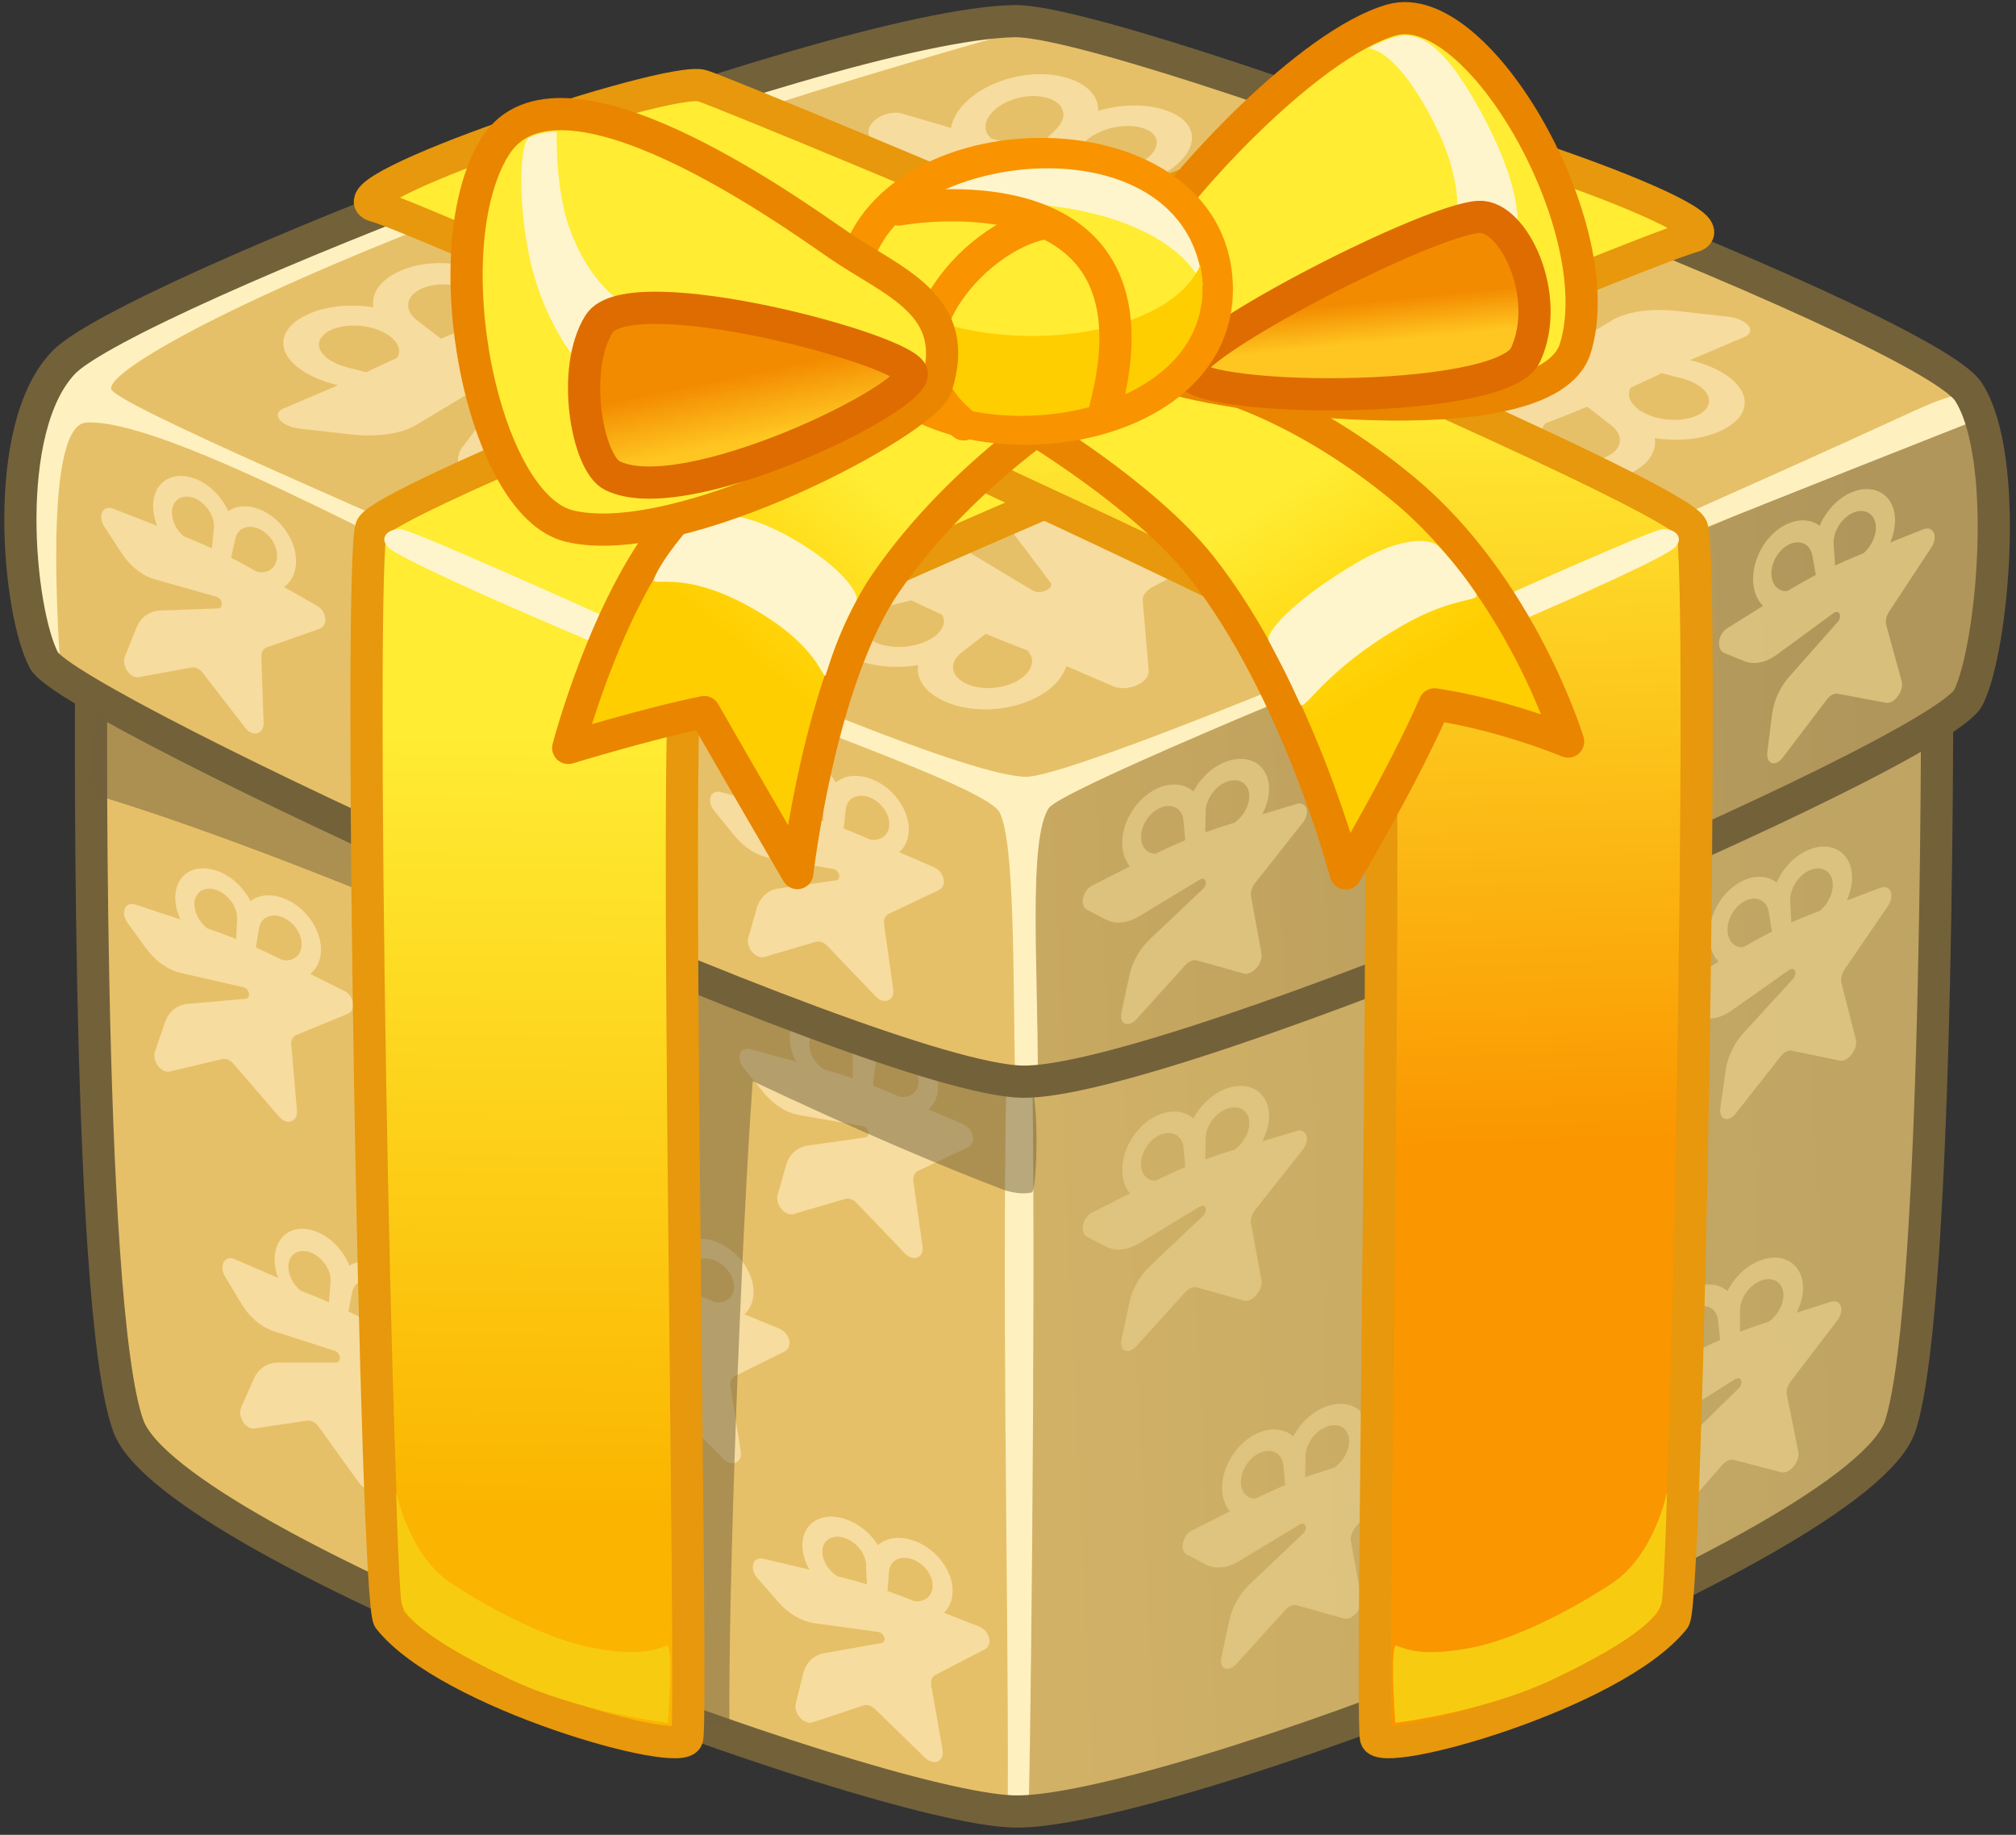 <?xml version="1.0" encoding="UTF-8"?>
<svg width="222px" height="202px" viewBox="0 0 222 202" version="1.1" xmlns="http://www.w3.org/2000/svg" xmlns:xlink="http://www.w3.org/1999/xlink">
    <rect x="0" y="0" width="222" height="202" fill="#333333" stroke="none"/>
    <title>Gold gift</title>
    <defs>
        <linearGradient x1="-0.318%" y1="49.224%" x2="95.756%" y2="46.375%" id="linearGradient-1">
            <stop stop-color="#E6C068" offset="0%"></stop>
            <stop stop-color="#BFA464" offset="100%"></stop>
        </linearGradient>
        <linearGradient x1="-82.491%" y1="43.115%" x2="88.542%" y2="37.816%" id="linearGradient-2">
            <stop stop-color="#E6C068" offset="0%"></stop>
            <stop stop-color="#B0965B" offset="100%"></stop>
        </linearGradient>
        <linearGradient x1="26.179%" y1="38.099%" x2="25.716%" y2="84.883%" id="linearGradient-3">
            <stop stop-color="#FFEC33" offset="0%"></stop>
            <stop stop-color="#FDD11A" offset="50%"></stop>
            <stop stop-color="#FBB500" offset="100%"></stop>
        </linearGradient>
        <linearGradient x1="37.274%" y1="19.281%" x2="36.054%" y2="64.039%" id="linearGradient-4">
            <stop stop-color="#FFEC33" offset="0%"></stop>
            <stop stop-color="#FCC11A" offset="50%"></stop>
            <stop stop-color="#FA9600" offset="100%"></stop>
        </linearGradient>
        <linearGradient x1="65.402%" y1="63.18%" x2="41.689%" y2="28.096%" id="linearGradient-5">
            <stop stop-color="#FFCE00" offset="0%"></stop>
            <stop stop-color="#FFDD1A" offset="50%"></stop>
            <stop stop-color="#FFEC33" offset="100%"></stop>
        </linearGradient>
        <linearGradient x1="37.798%" y1="60.091%" x2="70.067%" y2="21.447%" id="linearGradient-6">
            <stop stop-color="#FFCE00" offset="0%"></stop>
            <stop stop-color="#FFDD1A" offset="40%"></stop>
            <stop stop-color="#FFEC33" offset="80%"></stop>
        </linearGradient>
        <linearGradient x1="48.27%" y1="45.828%" x2="52.305%" y2="66.641%" id="linearGradient-7">
            <stop stop-color="#F38B00" offset="0%"></stop>
            <stop stop-color="#F9A911" offset="50%"></stop>
            <stop stop-color="#FFC621" offset="100%"></stop>
        </linearGradient>
        <linearGradient x1="48.764%" y1="42.795%" x2="56.579%" y2="68.553%" id="linearGradient-8">
            <stop stop-color="#F38B00" offset="0%"></stop>
            <stop stop-color="#F9A911" offset="50%"></stop>
            <stop stop-color="#FFC621" offset="100%"></stop>
        </linearGradient>
    </defs>
    <g id="Gift-Icon" stroke="none" stroke-width="1" fill="none" fill-rule="evenodd">
        <g id="Gold-gift" transform="translate(2, 2)" fill-rule="nonzero">
            <g id="Box" transform="translate(8.02, 67.276)">
                <path d="M101.672,39.619 C88.018,39.619 0.05,0.764 0.05,0.764 C0.05,0.764 0.023,78.502 4.117,87.723 C8.075,96.637 93.921,130.289 101.474,130.15 C131.4,129.6 193.309,98.838 199.227,87.723 C202.453,81.665 203.293,0.764 203.293,0.764 C203.293,0.764 115.326,39.619 101.672,39.619 Z" id="Path" fill="url(#linearGradient-1)"></path>
                <path d="M101.672,38.856 C88.018,38.856 0.05,0 0.05,0 C0.05,0 -0.509,77.993 4.117,86.96 C14.313,106.722 87.372,129.216 101.474,129.385" id="Path" fill="#E6C068"></path>
                <path d="M100.946,43.56 C100.17,69.729 101.066,106.804 100.959,128.45 C100.942,131.864 103.203,131.772 103.281,128.597 C103.587,116.142 104.108,57.82 103.51,43.861 C103.232,37.369 101.1,38.374 100.946,43.56 Z" id="Path" fill="#FFF1BF"></path>
                <path d="M101.672,39.62 C88.018,39.62 0.05,0.765 0.05,0.765 C0.05,0.765 -0.759,74.431 4.117,87.724 C8.993,101.018 85.518,129.546 101.474,130.15 C117.43,130.754 194.762,101.219 199.227,87.724 C203.691,74.229 203.293,0.765 203.293,0.765 C203.293,0.765 115.326,39.62 101.672,39.62 Z" id="Path" stroke="#73613A" stroke-width="3.545" stroke-linecap="round" stroke-linejoin="round"></path>
            </g>
            <g id="Stars-right-edge-box" opacity="0.8" transform="translate(116.304, 91.2)" fill="#E2C984">
                <path d="M15.888,26.345 C18.385,25.331 20.54,26.629 20.643,29.237 C20.671,30.126 20.461,31.054 20.074,31.932 L23.746,30.542 C24.438,30.282 24.991,30.686 24.977,31.445 C24.969,31.811 24.83,32.211 24.589,32.557 L19.818,39.535 C19.487,40.026 19.357,40.611 19.481,41.049 L21.073,47.26 C21.22,47.902 20.825,48.813 20.196,49.295 C19.894,49.527 19.578,49.627 19.316,49.572 L13.993,48.476 C13.617,48.399 13.154,48.632 12.796,49.079 L7.832,55.393 C7.326,56.049 6.645,56.207 6.306,55.746 C6.139,55.52 6.077,55.175 6.135,54.788 L6.717,50.703 C6.916,49.228 7.609,47.724 8.619,46.596 L14.134,40.581 C14.397,40.301 14.487,39.876 14.334,39.633 C14.21,39.436 13.96,39.413 13.722,39.578 L7.421,44.022 C6.168,44.925 4.828,45.175 3.745,44.705 L1.563,43.765 C1.027,43.536 0.857,42.727 1.184,41.958 C1.344,41.584 1.603,41.27 1.905,41.088 L5.95,38.666 C5.481,38.2 5.14,37.543 4.99,36.723 C4.509,34.236 5.998,31.17 8.363,29.89 C9.855,29.09 11.332,29.174 12.336,29.958 C13.038,28.368 14.336,26.978 15.888,26.345 Z M16.034,28.587 C14.735,29.122 13.756,30.676 13.838,32.053 L13.957,34.353 C15.579,33.637 16.88,33.154 17.101,33.07 C17.966,32.347 18.563,31.177 18.522,30.113 C18.461,28.737 17.339,28.052 16.034,28.587 Z M8.777,32.03 C7.533,32.705 6.73,34.322 6.972,35.635 C7.142,36.593 7.814,37.128 8.639,37.085 C9.345,36.678 10.53,36.014 11.82,35.363 L11.467,33.185 C11.241,31.872 10.028,31.354 8.777,32.03 Z" id="Shape" transform="translate(12.997, 41.005) rotate(4) translate(-12.997, -41.005)"></path>
                <path d="M26.888,61.345 C29.385,60.331 31.54,61.629 31.643,64.237 C31.671,65.126 31.461,66.054 31.074,66.932 L34.746,65.542 C35.438,65.282 35.991,65.686 35.977,66.445 C35.969,66.811 35.83,67.211 35.589,67.557 L30.818,74.535 C30.487,75.026 30.357,75.611 30.481,76.049 L32.073,82.26 C32.22,82.902 31.825,83.813 31.196,84.295 C30.894,84.527 30.578,84.627 30.316,84.572 L24.993,83.476 C24.617,83.399 24.154,83.632 23.796,84.079 L18.832,90.393 C18.326,91.049 17.645,91.207 17.306,90.746 C17.139,90.52 17.077,90.175 17.135,89.788 L17.717,85.703 C17.916,84.228 18.609,82.724 19.619,81.596 L25.134,75.581 C25.397,75.301 25.487,74.876 25.334,74.633 C25.21,74.436 24.96,74.413 24.722,74.578 L18.421,79.022 C17.168,79.925 15.828,80.175 14.745,79.705 L12.563,78.765 C12.027,78.536 11.857,77.727 12.184,76.958 C12.344,76.584 12.603,76.27 12.905,76.088 L16.95,73.666 C16.481,73.2 16.14,72.543 15.99,71.723 C15.509,69.236 16.998,66.17 19.363,64.89 C20.855,64.09 22.332,64.174 23.336,64.958 C24.038,63.368 25.336,61.978 26.888,61.345 Z M27.034,63.587 C25.735,64.122 24.756,65.676 24.838,67.053 L24.957,69.353 C26.579,68.637 27.88,68.154 28.101,68.07 C28.966,67.347 29.563,66.177 29.522,65.113 C29.461,63.737 28.339,63.052 27.034,63.587 Z M19.777,67.03 C18.533,67.705 17.73,69.322 17.972,70.635 C18.142,71.593 18.814,72.128 19.639,72.085 C20.345,71.678 21.53,71.014 22.82,70.363 L22.467,68.185 C22.241,66.872 21.028,66.354 19.777,67.03 Z" id="Shape" transform="translate(23.997, 76.005) rotate(4) translate(-23.997, -76.005)"></path>
                <path d="M80.888,0.345 C83.385,-0.669 85.54,0.629 85.643,3.237 C85.671,4.126 85.461,5.054 85.074,5.932 L88.746,4.542 C89.438,4.282 89.991,4.686 89.977,5.445 C89.969,5.811 89.83,6.211 89.589,6.557 L84.818,13.535 C84.487,14.026 84.357,14.611 84.481,15.049 L86.073,21.26 C86.22,21.902 85.825,22.813 85.196,23.295 C84.894,23.527 84.578,23.627 84.316,23.572 L78.993,22.476 C78.617,22.399 78.154,22.632 77.796,23.079 L72.832,29.393 C72.326,30.049 71.645,30.207 71.306,29.746 C71.139,29.52 71.077,29.175 71.135,28.788 L71.717,24.703 C71.916,23.228 72.609,21.724 73.619,20.596 L79.134,14.581 C79.397,14.301 79.487,13.876 79.334,13.633 C79.21,13.436 78.96,13.413 78.722,13.578 L72.421,18.022 C71.168,18.925 69.828,19.175 68.745,18.705 L66.563,17.765 C66.027,17.536 65.857,16.727 66.184,15.958 C66.344,15.584 66.603,15.27 66.905,15.088 L70.95,12.666 C70.481,12.2 70.14,11.543 69.99,10.723 C69.509,8.236 70.998,5.17 73.363,3.89 C74.855,3.09 76.332,3.174 77.336,3.958 C78.038,2.368 79.336,0.978 80.888,0.345 Z M81.034,2.587 C79.735,3.122 78.756,4.676 78.838,6.053 L78.957,8.353 C80.579,7.637 81.88,7.154 82.101,7.07 C82.966,6.347 83.563,5.177 83.522,4.113 C83.461,2.737 82.339,2.052 81.034,2.587 Z M73.777,6.03 C72.533,6.705 71.73,8.322 71.972,9.635 C72.142,10.593 72.814,11.128 73.639,11.085 C74.345,10.678 75.53,10.014 76.82,9.363 L76.467,7.185 C76.241,5.872 75.028,5.354 73.777,6.03 Z" id="Shape"></path>
                <path d="M74.888,45.345 C77.385,44.331 79.54,45.629 79.643,48.237 C79.671,49.126 79.461,50.054 79.074,50.932 L82.746,49.542 C83.438,49.282 83.991,49.686 83.977,50.445 C83.969,50.811 83.83,51.211 83.589,51.557 L78.818,58.535 C78.487,59.026 78.357,59.611 78.481,60.049 L80.073,66.26 C80.22,66.902 79.825,67.813 79.196,68.295 C78.894,68.527 78.578,68.627 78.316,68.572 L72.993,67.476 C72.617,67.399 72.154,67.632 71.796,68.079 L66.832,74.393 C66.326,75.049 65.645,75.207 65.306,74.746 C65.139,74.52 65.077,74.175 65.135,73.788 L65.717,69.703 C65.916,68.228 66.609,66.724 67.619,65.596 L73.134,59.581 C73.397,59.301 73.487,58.876 73.334,58.633 C73.21,58.436 72.96,58.413 72.722,58.578 L66.421,63.022 C65.168,63.925 63.828,64.175 62.745,63.705 L60.563,62.765 C60.027,62.536 59.857,61.727 60.184,60.958 C60.344,60.584 60.603,60.27 60.905,60.088 L64.95,57.666 C64.481,57.2 64.14,56.543 63.99,55.723 C63.509,53.236 64.998,50.17 67.363,48.89 C68.855,48.09 70.332,48.174 71.336,48.958 C72.038,47.368 73.336,45.978 74.888,45.345 Z M75.034,47.587 C73.735,48.122 72.756,49.676 72.838,51.053 L72.957,53.353 C74.579,52.637 75.88,52.154 76.101,52.07 C76.966,51.347 77.563,50.177 77.522,49.113 C77.461,47.737 76.339,47.052 75.034,47.587 Z M67.777,51.03 C66.533,51.705 65.73,53.322 65.972,54.635 C66.142,55.593 66.814,56.128 67.639,56.085 C68.345,55.678 69.53,55.014 70.82,54.363 L70.467,52.185 C70.241,50.872 69.028,50.354 67.777,51.03 Z" id="Shape" transform="translate(71.997, 60.005) rotate(3) translate(-71.997, -60.005)"></path>
            </g>
            <g id="Stars-left-edge-box" transform="translate(11.496, 93.032)" fill="#F7DC9F">
                <path d="M10.909,0.772 C12.454,1.392 13.752,2.715 14.452,4.213 C15.465,3.493 16.957,3.438 18.48,4.213 C20.909,5.449 22.45,8.309 21.92,10.591 C21.732,11.405 21.314,12.04 20.746,12.467 L24.427,14.461 C25.1,14.826 25.496,15.663 25.312,16.331 C25.224,16.653 25.012,16.892 24.722,16.996 L18.982,19.126 C18.584,19.279 18.352,19.699 18.382,20.212 L18.763,27.486 C18.798,28.235 18.295,28.744 17.64,28.622 C17.326,28.564 17.017,28.365 16.782,28.069 L11.956,22.055 C11.612,21.631 11.133,21.413 10.719,21.493 L4.94,22.655 C4.348,22.78 3.651,22.261 3.38,21.495 C3.248,21.121 3.238,20.738 3.352,20.433 L4.576,17.221 C5.023,16.063 5.964,15.354 7.146,15.284 L13.53,14.946 C13.831,14.932 14.001,14.631 13.909,14.275 C13.834,13.986 13.606,13.74 13.35,13.672 L6.483,11.851 C5.095,11.484 3.744,10.448 2.782,9.016 L0.838,6.144 C0.36,5.442 0.367,4.584 0.858,4.229 C1.096,4.056 1.42,4.029 1.755,4.152 L6.667,5.967 C6.318,5.144 6.14,4.274 6.188,3.44 C6.33,0.982 8.445,-0.216 10.909,0.772 Z M18.055,6.189 C16.782,5.54 15.543,6.003 15.293,7.221 L14.862,9.338 C16.169,9.981 17.232,10.558 17.681,10.805 C18.72,11.069 19.644,10.58 19.872,9.555 C20.142,8.347 19.327,6.837 18.055,6.189 Z M8.264,4.279 C8.199,5.274 8.756,6.372 9.596,7.055 C10.408,7.366 11.544,7.818 12.729,8.341 L12.91,6.138 C13.015,4.854 12.048,3.389 10.757,2.871 C9.466,2.354 8.348,2.986 8.264,4.279 Z" id="Shape" transform="translate(12.921, 14.533) rotate(-2) translate(-12.921, -14.533)"></path>
                <path d="M79.135,16.075 C80.68,16.695 81.978,18.018 82.678,19.516 C83.691,18.796 85.183,18.741 86.706,19.516 C89.134,20.752 90.676,23.612 90.146,25.894 C89.958,26.708 89.54,27.343 88.972,27.77 L92.653,29.764 C93.326,30.129 93.722,30.966 93.538,31.635 C93.45,31.956 93.238,32.195 92.948,32.299 L87.208,34.429 C86.81,34.582 86.578,35.002 86.608,35.516 L86.989,42.789 C87.024,43.538 86.521,44.047 85.866,43.926 C85.552,43.868 85.243,43.669 85.008,43.372 L80.182,37.359 C79.838,36.934 79.359,36.716 78.945,36.796 L73.166,37.959 C72.573,38.083 71.876,37.565 71.606,36.798 C71.474,36.424 71.464,36.041 71.578,35.736 L72.802,32.524 C73.249,31.367 74.19,30.657 75.372,30.587 L81.756,30.249 C82.057,30.235 82.227,29.934 82.135,29.578 C82.06,29.289 81.831,29.043 81.576,28.975 L74.709,27.154 C73.321,26.787 71.97,25.751 71.008,24.319 L69.064,21.447 C68.586,20.745 68.593,19.887 69.083,19.532 C69.322,19.359 69.646,19.332 69.981,19.455 L74.893,21.27 C74.544,20.447 74.366,19.577 74.414,18.743 C74.555,16.285 76.671,15.087 79.135,16.075 Z M86.281,21.492 C85.008,20.844 83.769,21.306 83.519,22.524 L83.088,24.641 C84.395,25.284 85.458,25.862 85.907,26.108 C86.946,26.372 87.87,25.883 88.098,24.858 C88.368,23.65 87.553,22.14 86.281,21.492 Z M76.49,19.582 C76.425,20.577 76.982,21.675 77.822,22.359 C78.634,22.669 79.77,23.121 80.955,23.644 L81.136,21.441 C81.241,20.157 80.274,18.692 78.982,18.174 C77.691,17.657 76.574,18.289 76.49,19.582 Z" id="Shape" transform="translate(81.147, 29.836) rotate(-5) translate(-81.147, -29.836)"></path>
                <path d="M58.909,38.772 C60.454,39.392 61.752,40.715 62.452,42.213 C63.465,41.493 64.957,41.438 66.48,42.213 C68.909,43.449 70.45,46.309 69.92,48.591 C69.732,49.405 69.314,50.04 68.746,50.467 L72.427,52.461 C73.1,52.826 73.496,53.663 73.312,54.331 C73.224,54.653 73.012,54.892 72.722,54.996 L66.982,57.126 C66.584,57.279 66.352,57.699 66.382,58.212 L66.763,65.486 C66.798,66.235 66.295,66.744 65.64,66.622 C65.326,66.564 65.017,66.365 64.782,66.069 L59.956,60.055 C59.612,59.631 59.133,59.413 58.719,59.493 L52.94,60.655 C52.348,60.78 51.651,60.261 51.38,59.495 C51.248,59.121 51.238,58.738 51.352,58.433 L52.576,55.221 C53.023,54.063 53.964,53.354 55.146,53.284 L61.53,52.946 C61.831,52.932 62.001,52.631 61.909,52.275 C61.834,51.986 61.606,51.74 61.35,51.672 L54.483,49.851 C53.095,49.484 51.744,48.448 50.782,47.016 L48.838,44.144 C48.36,43.442 48.367,42.584 48.858,42.229 C49.096,42.056 49.42,42.029 49.755,42.152 L54.667,43.967 C54.318,43.144 54.14,42.274 54.188,41.44 C54.33,38.982 56.445,37.784 58.909,38.772 Z M66.055,44.189 C64.782,43.54 63.543,44.003 63.293,45.221 L62.862,47.338 C64.169,47.981 65.232,48.558 65.681,48.805 C66.72,49.069 67.644,48.58 67.872,47.555 C68.142,46.347 67.327,44.837 66.055,44.189 Z M56.264,42.279 C56.199,43.274 56.756,44.372 57.596,45.055 C58.408,45.366 59.544,45.818 60.729,46.341 L60.91,44.138 C61.015,42.854 60.048,41.389 58.757,40.871 C57.466,40.354 56.348,40.986 56.264,42.279 Z" id="Shape" transform="translate(60.921, 52.533) rotate(-6) translate(-60.921, -52.533)"></path>
                <path d="M21.632,40.685 C23.143,41.385 24.369,42.774 24.99,44.307 C26.039,43.641 27.532,43.664 29.013,44.518 C31.373,45.88 32.763,48.816 32.114,51.067 C31.884,51.87 31.433,52.483 30.844,52.879 L34.415,55.063 C35.068,55.463 35.42,56.32 35.201,56.977 C35.096,57.294 34.872,57.522 34.577,57.61 L28.733,59.437 C28.328,59.569 28.075,59.976 28.077,60.49 L28.077,67.774 C28.073,68.524 27.544,69.005 26.896,68.85 C26.585,68.776 26.287,68.561 26.068,68.253 L21.564,61.995 C21.242,61.552 20.776,61.31 20.357,61.368 L14.526,62.227 C13.928,62.32 13.259,61.766 13.029,60.986 C12.916,60.606 12.926,60.223 13.057,59.924 L14.447,56.78 C14.954,55.648 15.931,54.989 17.115,54.98 L23.508,54.977 C23.809,54.979 23.994,54.688 23.921,54.327 C23.861,54.034 23.646,53.777 23.394,53.695 L16.633,51.518 C15.265,51.079 13.97,49.974 13.085,48.493 L11.294,45.523 C10.853,44.797 10.905,43.941 11.413,43.611 C11.661,43.452 11.985,43.441 12.313,43.582 L17.124,45.651 C16.818,44.811 16.686,43.933 16.778,43.103 C17.048,40.655 19.223,39.57 21.632,40.685 Z M28.055,46.189 C26.782,45.54 25.543,46.003 25.293,47.221 L24.862,49.338 C26.169,49.981 27.232,50.558 27.681,50.805 C28.72,51.069 29.644,50.58 29.872,49.555 C30.142,48.347 29.327,46.837 28.055,46.189 Z M18.264,44.279 C18.199,45.274 18.756,46.372 19.596,47.055 C20.408,47.366 21.544,47.818 22.729,48.341 L22.91,46.138 C23.015,44.854 22.048,43.389 20.757,42.871 C19.466,42.354 18.348,42.986 18.264,44.279 Z" id="Shape"></path>
                <path d="M80.909,71.772 C82.454,72.392 83.752,73.715 84.452,75.213 C85.465,74.493 86.957,74.438 88.48,75.213 C90.909,76.449 92.45,79.309 91.92,81.591 C91.732,82.405 91.314,83.04 90.746,83.467 L94.427,85.461 C95.1,85.826 95.496,86.663 95.312,87.331 C95.224,87.653 95.012,87.892 94.722,87.996 L88.982,90.126 C88.584,90.279 88.352,90.699 88.382,91.212 L88.763,98.486 C88.798,99.235 88.295,99.744 87.64,99.622 C87.326,99.564 87.017,99.365 86.782,99.069 L81.956,93.055 C81.612,92.631 81.133,92.413 80.719,92.493 L74.94,93.655 C74.348,93.78 73.651,93.261 73.38,92.495 C73.248,92.121 73.238,91.738 73.352,91.433 L74.576,88.221 C75.023,87.063 75.964,86.354 77.146,86.284 L83.53,85.946 C83.831,85.932 84.001,85.631 83.909,85.275 C83.834,84.986 83.606,84.74 83.35,84.672 L76.483,82.851 C75.095,82.484 73.744,81.448 72.782,80.016 L70.838,77.144 C70.36,76.442 70.367,75.584 70.858,75.229 C71.097,75.056 71.42,75.029 71.755,75.152 L76.667,76.967 C76.318,76.144 76.14,75.274 76.188,74.44 C76.33,71.982 78.445,70.784 80.909,71.772 Z M88.055,77.189 C86.782,76.54 85.543,77.003 85.293,78.221 L84.862,80.338 C86.169,80.981 87.232,81.558 87.681,81.805 C88.72,82.069 89.644,81.58 89.872,80.555 C90.142,79.347 89.327,77.837 88.055,77.189 Z M78.264,75.279 C78.199,76.274 78.756,77.372 79.596,78.055 C80.408,78.366 81.544,78.818 82.729,79.341 L82.91,77.138 C83.015,75.854 82.048,74.389 80.757,73.871 C79.466,73.354 78.348,73.986 78.264,75.279 Z" id="Shape" transform="translate(82.921, 85.533) rotate(-7) translate(-82.921, -85.533)"></path>
                <path d="M80.909,71.772 C82.454,72.392 83.752,73.715 84.452,75.213 C85.465,74.493 86.957,74.438 88.48,75.213 C90.909,76.449 92.45,79.309 91.92,81.591 C91.732,82.405 91.314,83.04 90.746,83.467 L94.427,85.461 C95.1,85.826 95.496,86.663 95.312,87.331 C95.224,87.653 95.012,87.892 94.722,87.996 L88.982,90.126 C88.584,90.279 88.352,90.699 88.382,91.212 L88.763,98.486 C88.798,99.235 88.295,99.744 87.64,99.622 C87.326,99.564 87.017,99.365 86.782,99.069 L81.956,93.055 C81.612,92.631 81.133,92.413 80.719,92.493 L74.94,93.655 C74.348,93.78 73.651,93.261 73.38,92.495 C73.248,92.121 73.238,91.738 73.352,91.433 L74.576,88.221 C75.023,87.063 75.964,86.354 77.146,86.284 L83.53,85.946 C83.831,85.932 84.001,85.631 83.909,85.275 C83.834,84.986 83.606,84.74 83.35,84.672 L76.483,82.851 C75.095,82.484 73.744,81.448 72.782,80.016 L70.838,77.144 C70.36,76.442 70.367,75.584 70.858,75.229 C71.097,75.056 71.42,75.029 71.755,75.152 L76.667,76.967 C76.318,76.144 76.14,75.274 76.188,74.44 C76.33,71.982 78.445,70.784 80.909,71.772 Z M88.055,77.189 C86.782,76.54 85.543,77.003 85.293,78.221 L84.862,80.338 C86.169,80.981 87.232,81.558 87.681,81.805 C88.72,82.069 89.644,81.58 89.872,80.555 C90.142,79.347 89.327,77.837 88.055,77.189 Z M78.264,75.279 C78.199,76.274 78.756,77.372 79.596,78.055 C80.408,78.366 81.544,78.818 82.729,79.341 L82.91,77.138 C83.015,75.854 82.048,74.389 80.757,73.871 C79.466,73.354 78.348,73.986 78.264,75.279 Z" id="Shape" transform="translate(82.921, 85.533) rotate(-7) translate(-82.921, -85.533)"></path>
            </g>
            <path d="M108.573,129.008 C109.514,129.328 110.752,129.498 111.607,129.285 C112.254,129.123 112.53,117.385 111.158,116.693 C104.407,113.284 15.519,77.634 9.537,75.389 C8.212,74.892 7.765,85.292 9.067,85.687 C19.258,88.779 33.111,94.058 47.671,100.163 C46.541,115.348 45.667,175.362 46.622,176.069 C56.812,183.609 72.513,187.007 78.324,188.203 C78.17,172.912 79.606,134.712 80.888,117.023 C92.267,122.391 101.737,126.414 108.573,129.008 Z" id="Box-left-edge-shadow" fill="#73613A" opacity="0.5"></path>
            <g id="Cap" transform="translate(0, 0.323)">
                <path d="M108.419,82.955 C124.443,76.823 211.6,35.956 214.767,40.819 C217.933,45.681 216.35,70.802 214.767,74.449 C213.183,78.096 119.785,116.784 110.682,116.784 C101.579,116.784 97.324,87.201 108.419,82.955 Z" id="Path" fill="url(#linearGradient-2)"></path>
                <path d="M4.258,39.277 C4.58,37.646 94.424,-0.4 109.66,0.003 C122.185,0.334 212.853,36.923 214.767,40.819 C216.83,45.022 114.962,85.218 109.734,85.218 C109.114,85.218 111.51,118.007 109.71,117.322 C79.245,105.713 30.369,85.641 3.292,71.337 C1.815,70.557 3.406,43.589 4.258,39.277 Z" id="Path" fill="#E6C068"></path>
                <path d="M215.439,44.006 C215.439,44.006 219.531,37.969 208.774,42.917 C170.399,60.567 116.745,83.292 110.944,83.195 C105.144,83.099 82.601,73.896 55.135,61.417 C41.11,55.044 10.488,42.112 10.237,40.487 C9.75,37.338 44.403,19.47 111.139,0.842 C86.19,1.032 13.163,27.574 4.102,38.834 C0.621,42.381 -3.313,59.195 4.677,72.164 C4.837,72.424 2.268,44.424 7.533,44.188 C15.913,43.814 40.558,57.486 55.99,64.892 C74.703,73.872 106.473,83.801 108.1,87.152 C109.727,90.502 109.56,104.134 109.773,116.328 C109.796,117.645 112.285,117.456 112.286,116.228 C112.298,103.999 111.233,90.182 113.476,86.657 C115.719,83.132 215.439,44.006 215.439,44.006 Z" id="Path" fill="#FFF1BF"></path>
                <path d="M5.014,37.577 C12.015,30.31 88.656,0.497 109.66,0.003 C121.536,-0.276 209.908,33.292 214.767,40.818 C219.402,47.998 217.437,69.104 214.767,74.449 C211.63,80.727 126.842,117.102 110.549,116.762 C94.256,116.421 5.648,75.684 2.836,70.375 C0.024,65.066 -1.987,44.843 5.014,37.577 Z" id="Path" stroke="#73613A" stroke-width="3.545" fill-opacity="0" fill="#000000"></path>
            </g>
            <g id="Stars-top-cap" transform="translate(28.592, 4.079)" fill="#F7DC9F">
                <path d="M24.89,25.053 C25.917,25.853 26.561,26.755 26.828,27.656 L31.978,25.437 C32.933,25.009 34.412,25.243 35.288,25.969 C35.711,26.319 35.934,26.737 35.907,27.13 L35.241,34.882 C35.185,35.417 35.647,36.008 36.436,36.414 L47.871,42.447 C49.075,43.1 49.5,44.098 48.814,44.667 C48.483,44.939 47.934,45.073 47.288,45.04 L34.266,44.39 C33.352,44.345 32.636,44.61 32.412,45.075 L29.078,51.429 C28.713,52.067 27.306,52.209 25.941,51.754 C25.275,51.533 24.713,51.199 24.381,50.828 L20.912,46.954 C19.676,45.576 19.503,44.148 20.422,43.035 L25.106,36.823 C25.316,36.522 25.014,36.114 24.434,35.913 C23.964,35.751 23.44,35.772 23.148,35.961 L15.068,40.808 C13.375,41.73 10.784,42.063 8.005,41.741 L2.47,41.121 C1.126,40.975 0.021,40.32 0,39.656 C-0.01,39.332 0.241,39.048 0.695,38.865 L6.641,36.335 C5.258,36.01 3.964,35.513 2.908,34.856 C-0.265,32.906 -0.121,30.154 3.14,28.61 C5.156,27.614 7.931,27.335 10.514,27.757 C10.267,26.244 11.266,24.739 13.406,23.785 C16.791,22.216 21.907,22.74 24.89,25.053 Z M4.727,31.171 C4,32.353 5.294,33.77 7.634,34.357 L9.752,34.899 C10.281,34.646 11.556,34.032 13.155,33.309 L13.182,33.26 C13.867,32.026 12.517,30.54 10.195,29.975 C7.884,29.425 5.441,29.974 4.727,31.171 Z M21.988,26.389 C20.422,25.178 17.697,24.871 15.892,25.675 C14.075,26.464 13.828,28.039 15.365,29.212 L17.961,31.207 C20.278,30.231 22.208,29.514 22.539,29.386 C23.372,28.536 23.207,27.336 21.988,26.389 Z" id="Shape"></path>
                <path d="M84.89,45.053 C85.917,45.853 86.561,46.755 86.828,47.656 L91.978,45.437 C92.933,45.009 94.412,45.243 95.288,45.969 C95.711,46.319 95.934,46.737 95.907,47.13 L95.241,54.882 C95.185,55.417 95.647,56.008 96.436,56.414 L107.871,62.447 C109.075,63.1 109.5,64.098 108.814,64.667 C108.483,64.939 107.934,65.073 107.288,65.04 L94.266,64.39 C93.352,64.345 92.636,64.61 92.412,65.075 L89.078,71.429 C88.713,72.067 87.306,72.209 85.941,71.754 C85.275,71.533 84.713,71.199 84.381,70.828 L80.912,66.954 C79.676,65.576 79.503,64.148 80.422,63.035 L85.106,56.823 C85.316,56.522 85.014,56.114 84.434,55.913 C83.964,55.751 83.44,55.772 83.148,55.961 L75.068,60.808 C73.375,61.73 70.784,62.063 68.005,61.741 L62.47,61.121 C61.126,60.975 60.021,60.32 60,59.656 C59.99,59.332 60.241,59.048 60.695,58.865 L66.641,56.335 C65.258,56.01 63.964,55.513 62.908,54.856 C59.735,52.906 59.879,50.154 63.14,48.61 C65.156,47.614 67.931,47.335 70.514,47.757 C70.267,46.244 71.266,44.739 73.406,43.785 C76.791,42.216 81.907,42.74 84.89,45.053 Z M64.727,51.171 C64,52.353 65.294,53.77 67.634,54.357 L69.752,54.899 C70.281,54.646 71.556,54.032 73.155,53.309 L73.182,53.26 C73.867,52.026 72.517,50.54 70.195,49.975 C67.884,49.425 65.441,49.974 64.727,51.171 Z M81.988,46.389 C80.422,45.178 77.697,44.871 75.892,45.675 C74.075,46.464 73.828,48.039 75.365,49.212 L77.961,51.207 C80.278,50.231 82.208,49.514 82.539,49.386 C83.372,48.536 83.207,47.336 81.988,46.389 Z" id="Shape" transform="translate(84.571, 57.453) scale(1, -1) translate(-84.571, -57.453)"></path>
                <path d="M77.89,5.053 C78.917,5.853 79.561,6.755 79.828,7.656 L84.978,5.437 C85.933,5.009 87.412,5.243 88.288,5.969 C88.711,6.319 88.934,6.737 88.907,7.13 L88.241,14.882 C88.185,15.417 88.647,16.008 89.436,16.414 L100.871,22.447 C102.075,23.1 102.5,24.098 101.814,24.667 C101.483,24.939 100.934,25.073 100.288,25.04 L87.266,24.39 C86.352,24.345 85.636,24.61 85.412,25.075 L82.078,31.429 C81.713,32.067 80.306,32.209 78.941,31.754 C78.275,31.533 77.713,31.199 77.381,30.828 L73.912,26.954 C72.676,25.576 72.503,24.148 73.422,23.035 L78.106,16.823 C78.316,16.522 78.014,16.114 77.434,15.913 C76.964,15.751 76.44,15.772 76.148,15.961 L68.068,20.808 C66.375,21.73 63.784,22.063 61.005,21.741 L55.47,21.121 C54.126,20.975 53.021,20.32 53,19.656 C52.99,19.332 53.241,19.048 53.695,18.865 L59.641,16.335 C58.258,16.01 56.964,15.513 55.908,14.856 C52.735,12.906 52.879,10.154 56.14,8.61 C58.156,7.614 60.931,7.335 63.514,7.757 C63.267,6.244 64.266,4.739 66.406,3.785 C69.791,2.216 74.907,2.74 77.89,5.053 Z M57.727,11.171 C57,12.353 58.294,13.77 60.634,14.357 L62.752,14.899 C63.281,14.646 64.556,14.032 66.155,13.309 L66.182,13.26 C66.867,12.026 65.517,10.54 63.195,9.975 C60.884,9.425 58.441,9.974 57.727,11.171 Z M74.988,6.389 C73.422,5.178 70.697,4.871 68.892,5.675 C67.075,6.464 66.828,8.039 68.365,9.212 L70.961,11.207 C73.278,10.231 75.208,9.514 75.539,9.386 C76.372,8.536 76.207,7.336 74.988,6.389 Z" id="Shape" transform="translate(77.571, 17.453) scale(-1, 1) rotate(7) translate(-77.571, -17.453)"></path>
                <path d="M137.89,20.053 C138.917,20.853 139.561,21.755 139.828,22.656 L144.978,20.437 C145.933,20.009 147.412,20.243 148.288,20.969 C148.711,21.319 148.934,21.737 148.907,22.13 L148.241,29.882 C148.185,30.417 148.647,31.008 149.436,31.414 L160.871,37.447 C162.075,38.1 162.5,39.098 161.814,39.667 C161.483,39.939 160.934,40.073 160.288,40.04 L147.266,39.39 C146.352,39.345 145.636,39.61 145.412,40.075 L142.078,46.429 C141.713,47.067 140.306,47.209 138.941,46.754 C138.275,46.533 137.713,46.199 137.381,45.828 L133.912,41.954 C132.676,40.576 132.503,39.148 133.422,38.035 L138.106,31.823 C138.316,31.522 138.014,31.114 137.434,30.913 C136.964,30.751 136.44,30.772 136.148,30.961 L128.068,35.808 C126.375,36.73 123.784,37.063 121.005,36.741 L115.47,36.121 C114.126,35.975 113.021,35.32 113,34.656 C112.99,34.332 113.241,34.048 113.695,33.865 L119.641,31.335 C118.258,31.01 116.964,30.513 115.908,29.856 C112.735,27.906 112.879,25.154 116.14,23.61 C118.156,22.614 120.931,22.335 123.514,22.757 C123.267,21.244 124.266,19.739 126.406,18.785 C129.791,17.216 134.907,17.74 137.89,20.053 Z M117.727,26.171 C117,27.353 118.294,28.77 120.634,29.357 L122.752,29.899 C123.281,29.646 124.556,29.032 126.155,28.309 L126.182,28.26 C126.867,27.026 125.517,25.54 123.195,24.975 C120.884,24.425 118.441,24.974 117.727,26.171 Z M134.988,21.389 C133.422,20.178 130.697,19.871 128.892,20.675 C127.075,21.464 126.828,23.039 128.365,24.212 L130.961,26.207 C133.278,25.231 135.208,24.514 135.539,24.386 C136.372,23.536 136.207,22.336 134.988,21.389 Z" id="Shape" transform="translate(137.571, 32.453) scale(-1, -1) translate(-137.571, -32.453)"></path>
            </g>
            <g id="Stars-right-edge-cap" transform="translate(116.304, 51.708)" fill="#E2C984" opacity="0.8">
                <path d="M15.888,29.837 C18.385,28.823 20.54,30.121 20.643,32.729 C20.671,33.618 20.461,34.546 20.074,35.424 L23.746,34.034 C24.438,33.774 24.991,34.178 24.977,34.937 C24.969,35.303 24.83,35.703 24.589,36.049 L19.818,43.027 C19.487,43.518 19.357,44.103 19.481,44.541 L21.073,50.752 C21.22,51.394 20.825,52.305 20.196,52.787 C19.894,53.019 19.578,53.119 19.316,53.064 L13.993,51.968 C13.617,51.891 13.154,52.124 12.796,52.571 L7.832,58.885 C7.326,59.541 6.645,59.699 6.306,59.238 C6.139,59.012 6.077,58.667 6.135,58.28 L6.717,54.195 C6.916,52.72 7.609,51.216 8.619,50.088 L14.134,44.073 C14.397,43.793 14.487,43.368 14.334,43.125 C14.21,42.928 13.96,42.905 13.722,43.07 L7.421,47.514 C6.168,48.417 4.828,48.667 3.745,48.197 L1.563,47.257 C1.027,47.028 0.857,46.219 1.184,45.45 C1.344,45.076 1.603,44.762 1.905,44.58 L5.95,42.158 C5.481,41.692 5.14,41.035 4.99,40.215 C4.509,37.728 5.998,34.662 8.363,33.382 C9.855,32.582 11.332,32.666 12.336,33.45 C13.038,31.86 14.336,30.47 15.888,29.837 Z M16.034,32.079 C14.735,32.614 13.756,34.168 13.838,35.545 L13.957,37.845 C15.579,37.129 16.88,36.646 17.101,36.562 C17.966,35.839 18.563,34.669 18.522,33.605 C18.461,32.229 17.339,31.544 16.034,32.079 Z M8.777,35.521 C7.533,36.197 6.73,37.814 6.972,39.127 C7.142,40.085 7.814,40.619 8.639,40.577 C9.345,40.17 10.53,39.506 11.82,38.855 L11.467,36.677 C11.241,35.364 10.028,34.846 8.777,35.521 Z" id="Shape" transform="translate(12.997, 44.497) rotate(4) translate(-12.997, -44.497)"></path>
                <path d="M85.822,0.551 C88.32,-0.462 90.475,0.836 90.578,3.444 C90.606,4.333 90.396,5.261 90.009,6.139 L93.681,4.749 C94.373,4.489 94.926,4.893 94.912,5.652 C94.904,6.017 94.765,6.417 94.524,6.764 L89.753,13.742 C89.422,14.233 89.292,14.818 89.416,15.255 L91.008,21.467 C91.155,22.109 90.76,23.02 90.131,23.502 C89.829,23.734 89.513,23.833 89.251,23.779 L83.928,22.683 C83.552,22.606 83.089,22.839 82.731,23.286 L77.767,29.6 C77.261,30.256 76.58,30.414 76.241,29.953 C76.074,29.727 76.012,29.382 76.07,28.995 L76.652,24.91 C76.851,23.435 77.543,21.931 78.554,20.803 L84.069,14.788 C84.331,14.508 84.421,14.083 84.269,13.84 C84.145,13.643 83.895,13.62 83.657,13.785 L77.356,18.229 C76.103,19.132 74.763,19.382 73.68,18.911 L71.498,17.972 C70.962,17.743 70.792,16.934 71.119,16.165 C71.279,15.791 71.538,15.477 71.84,15.295 L75.885,12.872 C75.416,12.407 75.075,11.75 74.924,10.93 C74.444,8.442 75.933,5.377 78.297,4.097 C79.79,3.296 81.267,3.381 82.271,4.165 C82.973,2.575 84.271,1.185 85.822,0.551 Z M85.969,2.794 C84.67,3.329 83.691,4.883 83.773,6.259 L83.892,8.56 C85.513,7.843 86.815,7.361 87.036,7.277 C87.901,6.554 88.498,5.384 88.457,4.32 C88.396,2.944 87.274,2.259 85.969,2.794 Z M78.711,6.236 C77.468,6.912 76.665,8.529 76.907,9.842 C77.077,10.799 77.748,11.334 78.574,11.292 C79.28,10.885 80.465,10.221 81.755,9.569 L81.402,7.392 C81.176,6.079 79.962,5.561 78.711,6.236 Z" id="Shape" transform="translate(82.932, 15.212) rotate(-1) translate(-82.932, -15.212)"></path>
            </g>
            <g id="Stars-left-edge-cap" transform="translate(8.736, 50.242)" fill="#F7DC9F">
                <path d="M10.668,0.561 C12.214,1.181 13.511,2.504 14.211,4.002 C15.224,3.282 16.716,3.227 18.24,4.003 C20.668,5.239 22.21,8.099 21.68,10.38 C21.492,11.194 21.073,11.829 20.506,12.256 L24.187,14.251 C24.86,14.615 25.256,15.452 25.072,16.121 C24.984,16.443 24.771,16.682 24.482,16.785 L18.741,18.916 C18.343,19.068 18.112,19.488 18.142,20.002 L18.523,27.275 C18.558,28.024 18.054,28.533 17.399,28.412 C17.085,28.354 16.777,28.155 16.541,27.859 L11.716,21.845 C11.371,21.42 10.893,21.203 10.478,21.282 L4.7,22.445 C4.107,22.57 3.41,22.051 3.14,21.285 C3.007,20.91 2.997,20.527 3.112,20.222 L4.336,17.01 C4.783,15.853 5.724,15.143 6.906,15.073 L13.29,14.735 C13.591,14.721 13.76,14.421 13.668,14.064 C13.593,13.775 13.365,13.529 13.109,13.461 L6.243,11.64 C4.855,11.274 3.503,10.238 2.541,8.805 L0.598,5.933 C0.12,5.232 0.127,4.373 0.617,4.018 C0.856,3.846 1.179,3.818 1.514,3.942 L6.427,5.756 C6.077,4.933 5.899,4.063 5.948,3.23 C6.089,0.771 8.205,-0.427 10.668,0.561 Z M17.815,5.978 C16.541,5.33 15.302,5.793 15.053,7.01 L14.622,9.127 C15.928,9.77 16.992,10.348 17.441,10.594 C18.48,10.859 19.403,10.369 19.632,9.344 C19.902,8.136 19.087,6.626 17.815,5.978 Z M8.024,4.068 C7.959,5.064 8.515,6.161 9.355,6.845 C10.168,7.155 11.303,7.607 12.489,8.13 L12.67,5.927 C12.774,4.643 11.808,3.178 10.516,2.661 C9.225,2.144 8.108,2.775 8.024,4.068 Z" id="Shape" transform="translate(12.681, 14.322) rotate(1) translate(-12.681, -14.322)"></path>
                <path d="M78.668,30.561 C80.214,31.181 81.511,32.504 82.211,34.002 C83.224,33.282 84.716,33.227 86.24,34.003 C88.668,35.239 90.21,38.099 89.68,40.38 C89.492,41.194 89.073,41.829 88.506,42.256 L92.187,44.251 C92.86,44.615 93.256,45.452 93.072,46.121 C92.984,46.443 92.771,46.682 92.482,46.785 L86.741,48.916 C86.343,49.068 86.112,49.488 86.142,50.002 L86.523,57.275 C86.558,58.024 86.054,58.533 85.399,58.412 C85.085,58.354 84.777,58.155 84.541,57.859 L79.716,51.845 C79.371,51.42 78.893,51.203 78.478,51.282 L72.7,52.445 C72.107,52.57 71.41,52.051 71.14,51.285 C71.007,50.91 70.997,50.527 71.112,50.222 L72.336,47.01 C72.783,45.853 73.724,45.143 74.906,45.073 L81.29,44.735 C81.591,44.721 81.76,44.421 81.668,44.064 C81.593,43.775 81.365,43.529 81.109,43.461 L74.243,41.64 C72.855,41.274 71.503,40.238 70.541,38.805 L68.598,35.933 C68.12,35.232 68.127,34.373 68.617,34.018 C68.856,33.846 69.179,33.818 69.514,33.942 L74.427,35.756 C74.077,34.933 73.899,34.063 73.948,33.23 C74.089,30.771 76.205,29.573 78.668,30.561 Z M85.815,35.978 C84.541,35.33 83.302,35.793 83.053,37.01 L82.622,39.127 C83.928,39.77 84.992,40.348 85.441,40.594 C86.48,40.859 87.403,40.369 87.632,39.344 C87.902,38.136 87.087,36.626 85.815,35.978 Z M76.024,34.068 C75.959,35.064 76.515,36.161 77.355,36.845 C78.168,37.155 79.303,37.607 80.489,38.13 L80.67,35.927 C80.774,34.643 79.808,33.178 78.516,32.661 C77.225,32.144 76.108,32.775 76.024,34.068 Z" id="Shape" transform="translate(80.681, 44.322) rotate(-5) translate(-80.681, -44.322)"></path>
            </g>
            <g id="Bow-ribbon-left-edge" transform="translate(38.357, 10.732)">
                <path d="M2.487,165.506 C1.021,163.662 -0.963,49.603 0.531,45.354 C2.024,41.104 105.468,1.55 110.036,0.077 C113.723,-1.111 151.986,11.804 146.011,13.322 C140.035,14.84 36.754,57.799 35.26,61.138 C33.766,64.476 35.972,174.377 35.323,178.594 C34.95,181.022 9.029,173.736 2.487,165.506 Z" id="Path" fill="url(#linearGradient-3)"></path>
                <path d="M2.487,165.506 C1.021,163.662 -0.963,49.603 0.531,45.354 C2.024,41.104 105.468,1.55 110.036,0.077 C113.723,-1.111 151.986,11.804 146.011,13.322 C140.035,14.84 36.754,57.799 35.26,61.138 C33.766,64.476 35.972,174.377 35.323,178.594 C34.95,181.022 9.029,173.736 2.487,165.506 Z" id="Path" stroke="#E7980C" stroke-width="3.545" fill-opacity="0" fill="#000000"></path>
                <path d="M3.876,45.543 C5.35,45.698 31.624,57.491 33.283,58.429 C35.061,59.434 33.621,61.45 32.487,61.053 C29.832,60.124 3.998,49.258 2.346,47.485 C1.362,46.428 2.403,45.388 3.876,45.543 Z" id="Path" fill="#FFF5CC"></path>
                <path d="M3.262,151.491 C3.262,151.491 4.62,158.464 9.308,161.563 C13.924,164.615 20.266,167.847 24.992,168.705 C29.91,169.597 31.644,168.994 33.054,168.439 C33.843,168.128 33.187,176.944 33.187,176.944 C33.187,176.944 23.429,175.774 15.717,172.099 C10.571,169.646 4.131,166.072 3.832,163.566 C3.534,161.06 3.262,151.491 3.262,151.491 Z" id="Path" fill="#F7CC10"></path>
            </g>
            <g id="Bow-ribbon-right-edge" transform="translate(111.784, 98.582) scale(-1, 1) translate(-111.784, -98.582)translate(38.728, 7.365)">
                <path d="M2.487,168.874 C1.021,167.029 -0.963,52.971 0.531,48.721 C2.024,44.472 104.936,1.55 109.504,0.077 C113.191,-1.111 151.454,11.804 145.479,13.322 C139.504,14.84 36.754,61.167 35.26,64.505 C33.766,67.844 35.972,177.745 35.323,181.961 C34.95,184.39 9.029,177.103 2.487,168.874 Z" id="Path" fill="url(#linearGradient-4)"></path>
                <path d="M2.487,168.874 C1.021,167.029 -0.963,52.971 0.531,48.721 C2.024,44.472 104.936,1.55 109.504,0.077 C113.191,-1.111 151.454,11.804 145.479,13.322 C139.504,14.84 36.754,61.167 35.26,64.505 C33.766,67.844 35.972,177.745 35.323,181.961 C34.95,184.39 9.029,177.103 2.487,168.874 Z" id="Path" stroke="#E7980C" stroke-width="3.545" fill-opacity="0" fill="#000000"></path>
                <path d="M3.876,48.911 C5.35,49.066 31.624,60.858 33.283,61.796 C35.061,62.802 33.621,64.818 32.487,64.421 C29.832,63.492 3.998,52.626 2.346,50.852 C1.362,49.796 2.403,48.755 3.876,48.911 Z" id="Path" fill="#FFF5CC"></path>
                <path d="M3.262,154.859 C3.262,154.859 4.62,161.831 9.308,164.931 C13.924,167.983 20.266,171.215 24.992,172.072 C29.91,172.965 31.644,172.362 33.054,171.807 C33.843,171.496 33.187,180.312 33.187,180.312 C33.187,180.312 23.429,179.142 15.717,175.466 C10.571,173.014 4.131,169.44 3.832,166.934 C3.534,164.428 3.262,154.859 3.262,154.859 Z" id="Path" fill="#F7CC10"></path>
            </g>
            <g id="Bow-top-cap" transform="translate(49.378, 0)">
                <g id="Group" transform="translate(61.84, 39.474)">
                    <g transform="translate(0, 0)" id="Path">
                        <path d="M0,5.394 C0,5.394 12.809,13.009 19.023,20.876 C29.635,34.312 34.968,54.676 34.968,54.676 C34.968,54.676 41.171,44.269 44.76,36.069 C52.576,37.257 59.461,40.168 59.461,40.168 C59.461,40.168 54.263,23.054 41.298,12.348 C30.66,3.562 20.793,0.37 17.074,0.049 C9.622,-0.596 0,5.394 0,5.394 Z" fill="url(#linearGradient-5)"></path>
                        <path d="M0,5.394 C0,5.394 12.809,13.009 19.023,20.876 C29.635,34.312 34.968,54.676 34.968,54.676 C34.968,54.676 41.171,44.269 44.76,36.069 C52.576,37.257 59.461,40.168 59.461,40.168 C59.461,40.168 54.263,23.054 41.298,12.348 C30.66,3.562 20.793,0.37 17.074,0.049 C9.622,-0.596 0,5.394 0,5.394 Z" stroke="#EA8500" stroke-width="3.545" fill-opacity="0" fill="#000000" stroke-linecap="round" stroke-linejoin="round"></path>
                    </g>
                    <g transform="translate(26.442, 18.079)" fill="#FFF5CC" id="Path">
                        <path d="M18.782,0.621 C17.962,-0.231 14.956,-0.628 9.922,2.298 C2.701,6.496 -0.376,10.174 0.036,10.962 C1.527,13.817 1.933,14.494 3.513,17.966 C3.959,18.946 6.039,14.231 15.097,9.132 C20.646,6.008 23.521,6.752 22.867,5.764 C21.425,3.586 19.663,1.536 18.782,0.621 Z"></path>
                    </g>
                </g>
                <g id="Group" transform="translate(11.195, 37.885)">
                    <g id="Path">
                        <path d="M56.802,3.858 C56.802,3.858 43.643,11.668 34.97,24.309 C27.643,34.988 25.228,56.23 25.228,56.23 C25.228,56.23 18.01,43.836 14.974,38.512 C9.079,39.683 0,42.457 0,42.457 C0,42.457 4.07,26.781 11.386,17.866 C19.076,8.495 29.202,2.857 37.982,0.148 C41.346,-0.89 56.802,3.858 56.802,3.858 Z" fill="url(#linearGradient-6)"></path>
                        <path d="M56.802,3.858 C56.802,3.858 43.643,11.668 34.97,24.309 C27.643,34.988 25.228,56.23 25.228,56.23 C25.228,56.23 18.01,43.836 14.974,38.512 C9.079,39.683 0,42.457 0,42.457 C0,42.457 4.07,26.781 11.386,17.866 C19.076,8.495 29.202,2.857 37.982,0.148 C41.346,-0.89 56.802,3.858 56.802,3.858 Z" stroke="#EA8500" stroke-width="3.545" fill-opacity="0" fill="#000000" stroke-linecap="round" stroke-linejoin="round"></path>
                    </g>
                    <g transform="translate(9.412, 16.73)" fill="#FFF5CC" id="Path">
                        <path d="M4.891,0.515 C5.693,-0.162 9.115,-0.622 14.344,2.162 C20.464,5.419 22.708,8.769 22.322,9.483 C20.848,12.216 20.047,14.23 18.958,17.646 C18.65,18.611 18.445,14.352 10.017,9.886 C2.807,6.065 -0.378,8.146 0.036,7.104 C0.885,4.963 3.817,1.421 4.891,0.515 Z"></path>
                    </g>
                </g>
                <g id="Group" transform="translate(72.48, 0)">
                    <g id="Path">
                        <path d="M49.607,36.374 C53.708,23.342 38.968,-2.575 29.355,0.207 C20.485,2.775 6.455,17.729 2.054,24.806 C-1.139,29.941 -0.724,36.472 4.104,39.156 C8.179,41.422 46.356,46.703 49.607,36.374 Z" fill="#FFEC33"></path>
                        <path d="M49.607,36.374 C53.708,23.342 38.968,-2.575 29.355,0.207 C20.485,2.775 6.455,17.729 2.054,24.806 C-1.139,29.941 -0.724,36.472 4.104,39.156 C8.179,41.422 46.356,46.703 49.607,36.374 Z" stroke="#EA8500" stroke-width="3.545" fill-opacity="0" fill="#000000"></path>
                    </g>
                    <g transform="translate(26.749, 1.9)" fill="#FFF5CC" id="Path">
                        <path d="M0,1.431 C0,1.431 2.789,1.109 6.945,8.925 C10.931,16.422 9.707,20.585 9.707,20.585 C9.707,20.585 16.361,22.092 16.361,22.092 C16.361,22.092 17.785,18.041 12.281,8.075 C9.278,2.639 6.677,-0.111 4.016,0.003 C2.496,0.069 0,1.431 0,1.431 Z"></path>
                    </g>
                    <g transform="translate(7.02, 21.873)" id="Path">
                        <path d="M0.033,16.746 C1.229,13.232 26.444,0.354 31.949,0.005 C35.794,-0.239 40.075,8.754 37.118,15.184 C34.469,20.943 -1.239,20.482 0.033,16.746 Z" fill="url(#linearGradient-7)"></path>
                        <path d="M0.033,16.746 C1.229,13.232 26.444,0.354 31.949,0.005 C35.794,-0.239 40.075,8.754 37.118,15.184 C34.469,20.943 -1.239,20.482 0.033,16.746 Z" stroke="#DE6C00" stroke-width="3.545" fill-opacity="0" fill="#000000"></path>
                    </g>
                </g>
                <g id="Group" transform="translate(42.32, 14.951)">
                    <g id="Path">
                        <path d="M40.281,14.237 C41.215,34.277 0.434,36.107 0.004,16.305 C-0.444,-4.298 39.347,-5.804 40.281,14.237 Z" fill="#FFEC33"></path>
                        <path d="M40.281,14.237 C41.215,34.277 0.434,36.107 0.004,16.305 C-0.444,-4.298 39.347,-5.804 40.281,14.237 Z" stroke="#F99300" stroke-width="3.545" fill-opacity="0" fill="#000000"></path>
                    </g>
                    <g transform="translate(5.317, 1.577)" fill="#FFF5CC" id="Path">
                        <path d="M0,5.551 C9.128,-2.728 32.082,-2.861 33.426,12.847 C29.112,3.963 10.635,1.88 0,5.551 Z"></path>
                    </g>
                    <g transform="translate(1.504, 12.235)" fill="#FFCE00" id="Path">
                        <path d="M0.427,1.339 C7.8,10.674 32.792,9.611 36.972,0 C40.989,21.221 -4.873,22.55 0.427,1.339 Z"></path>
                    </g>
                    <g transform="translate(5.287, 5.646)" fill="#000000" fill-opacity="0" id="Path" stroke="#F99300" stroke-linecap="round" stroke-linejoin="round" stroke-width="3.545">
                        <path d="M0,0.464 C0,0.464 30.206,-5.158 22.634,22.733"></path>
                    </g>
                    <g transform="translate(8.34, 7.637)" fill="#000000" fill-opacity="0" id="Path" stroke="#F99300" stroke-linecap="round" stroke-linejoin="round" stroke-width="3.545">
                        <path d="M12.916,0 C5.219,1.359 -6.169,13.944 4.072,22.133"></path>
                    </g>
                </g>
                <g id="Group" transform="translate(0, 10.562)">
                    <g id="Path">
                        <path d="M11.344,45.36 C1.662,43.056 -3.84,14.774 3.141,3.58 C10.126,-7.621 35.579,10.699 41.017,14.44 C46.977,18.54 54.667,20.956 51.719,30.035 C50.516,33.741 23.649,48.289 11.344,45.36 Z" fill="#FFEC33"></path>
                        <path d="M11.344,45.36 C1.662,43.056 -3.84,14.774 3.141,3.58 C10.126,-7.621 35.579,10.699 41.017,14.44 C46.977,18.54 54.667,20.956 51.719,30.035 C50.516,33.741 23.649,48.289 11.344,45.36 Z" stroke="#EA8500" stroke-width="3.545" fill-opacity="0" fill="#000000"></path>
                    </g>
                    <g transform="translate(6.021, 1.939)" fill="#FFF5CC" id="Path">
                        <path d="M3.914,0 C3.914,0 3.708,6.118 5.29,10.575 C7.251,16.102 10.428,18.297 10.428,18.297 C10.428,18.297 6.135,25.216 6.135,25.216 C6.135,25.216 2.281,20.858 0.809,13.342 C-0.479,6.765 -0.045,1.205 0.837,0.665 C1.894,0.018 3.914,0 3.914,0 Z"></path>
                    </g>
                    <g transform="translate(12.941, 21.324)" id="Path">
                        <path d="M36.087,7.246 C35.916,4.707 5.004,-3.604 1.651,1.779 C-1.511,6.855 0.369,17.104 3.104,18.471 C11.002,22.419 36.279,10.104 36.087,7.246 Z" fill="url(#linearGradient-8)"></path>
                        <path d="M36.087,7.246 C35.916,4.707 5.004,-3.604 1.651,1.779 C-1.511,6.855 0.369,17.104 3.104,18.471 C11.002,22.419 36.279,10.104 36.087,7.246 Z" stroke="#DE6C00" stroke-width="3.545" fill-opacity="0" fill="#000000"></path>
                    </g>
                </g>
            </g>
        </g>
    </g>
</svg>